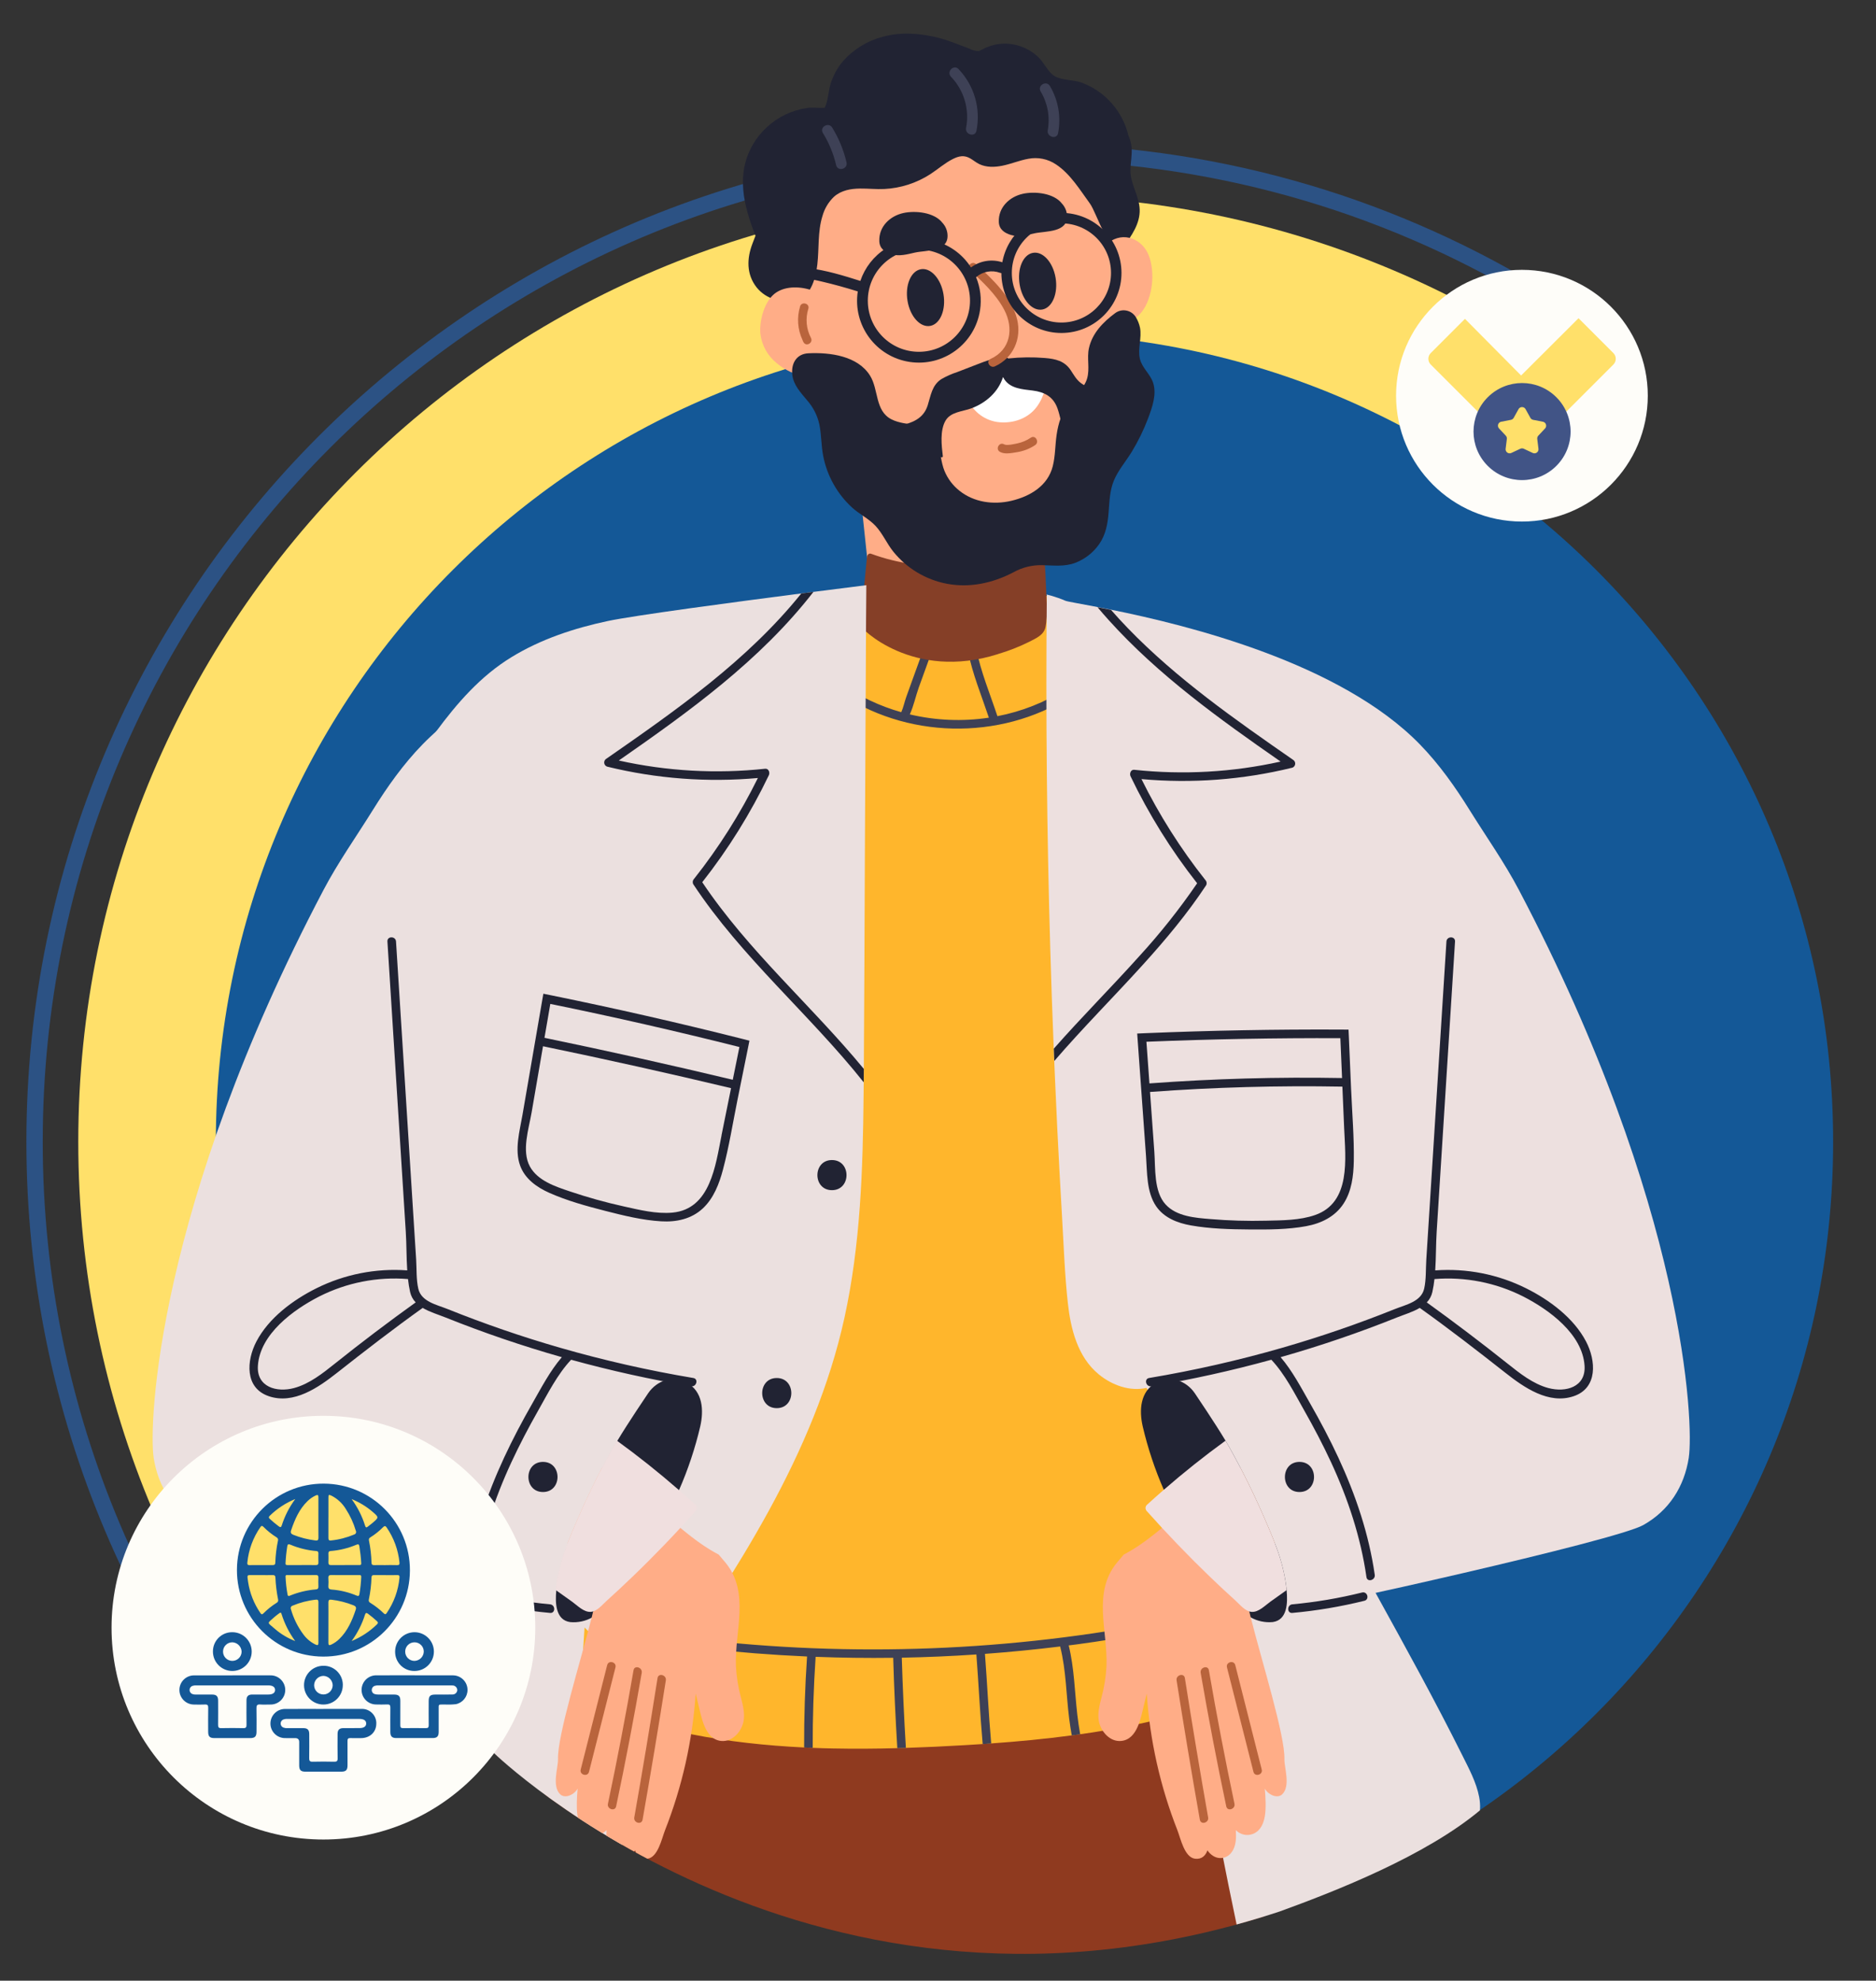<?xml version="1.0" encoding="UTF-8"?><svg id="Layer_1" xmlns="http://www.w3.org/2000/svg" xmlns:xlink="http://www.w3.org/1999/xlink" viewBox="0 0 803.39 848.26"><rect x="0" y="0" width="803.39" height="848.26" fill="#333333" stroke="none"/><defs><style>.cls-1,.cls-2{fill:none;}.cls-2{stroke:#2a5792;stroke-width:7px;}.cls-3{clip-path:url(#clippath);}.cls-4{fill:#ebe0df;}.cls-5{fill:#f0dfdf;}.cls-6{fill:#ffe06a;}.cls-7{fill:#ede0df;}.cls-8{fill:#ffad87;}.cls-9{fill:#fff;}.cls-10{fill:#ffb62c;}.cls-11{fill:#fefdf9;}.cls-12{fill:#fefdf8;}.cls-13{fill:#853f27;}.cls-14{fill:#b9643c;}.cls-15{fill:#8f3a1f;}.cls-16{fill:#212333;}.cls-17{fill:#415486;}.cls-18{fill:#145897;}.cls-19{fill:#3e4156;}.cls-20{clip-path:url(#clippath-1);}.cls-21{clip-path:url(#clippath-3);}.cls-22{clip-path:url(#clippath-2);}.cls-23{opacity:.85;}</style><clipPath id="clippath"><polygon class="cls-1" points="691.95 94.12 614.22 228.61 60.62 740.27 -16.93 497.42 105.52 139.3 354.68 0 696.8 75.41 691.95 94.12"/></clipPath><clipPath id="clippath-1"><path class="cls-1" d="m879.21,154.78c-21.66-50.77-227.4,0-227.4,0l-133.96-97.99s-15.62-60.96-87.32-109.76-199.5-85.45-199.5-85.45L-48.23-232.55-146.08,117.25-2.92,618.24l154.12,82.83,50.99,35.27,9.34,14.42s137.42,133.54,336.58,67.82c23.85-8.67,62.49-23.78,85.98-43.54,68.25-34.68,84.6-18.36,127.03-67.02,1.67-200.8,91.78,9.69,91.78,9.69,0,0,47.94-512.15,26.29-562.92Z"/></clipPath><clipPath id="clippath-2"><rect class="cls-1" x="65.36" y="14.39" width="658.3" height="858.33"/></clipPath><clipPath id="clippath-3"><rect class="cls-1" x="611.69" y="136.34" width="80.26" height="75.39"/></clipPath></defs><g id="Group_4857"><g class="cls-3"><g id="Mask_Group_11"><g id="Group_295"><path id="Path_1617" class="cls-6" d="m438.72,83.8c223.79,0,405.2,181.41,405.2,405.2s-181.41,405.2-405.2,405.2S33.52,712.78,33.52,489,214.94,83.8,438.72,83.8Z"/><g id="Group_561" class="cls-23"><path id="Path_1506" class="cls-2" d="m438.72,65.07c158.5,0,296.69,86.99,369.35,215.7,35.88,63.53,54.68,135.27,54.58,208.22,0,234.13-189.8,423.92-423.92,423.92S14.8,723.12,14.8,489,204.6,65.07,438.72,65.07Z"/></g></g></g></g><g id="Group_54"><path id="Path_1495" class="cls-18" d="m438.73,142.7c-191.26,0-346.3,155.04-346.3,346.3s155.04,346.3,346.3,346.3,346.3-155.05,346.3-346.3-155.05-346.3-346.3-346.3Z"/></g><g class="cls-20"><g id="Mask_Group_10"><g id="Group_4349"><g class="cls-22"><g id="Group_967"><path id="Path_2319" class="cls-15" d="m540.5,817.66c-7.99-30.56-16.19-61.09-24.6-91.58-4.22-15.29-8.5-30.57-12.82-45.85-1.09-3.86-2.18-7.72-3.29-11.57-.64-2.23-1.24-4.68-4.01-5.59-3.24-1.06-7.57-.25-10.91-.11-4.43.18-8.85.35-13.28.53l-109.9,4.42c-36.45,1.47-72.9,2.94-109.37,4.4l-12.24.5c-.22-.26-.75-.29-.88.04l-.68.03c-.68.03-.59.94.1.91.16,0,.32,0,.47-.02-3.1,33.54-5.09,67.13-5.96,100.78-.83,32.71-.59,65.43.71,98.16h320.81c-4.64-18.37-9.36-36.72-14.15-55.06"/><path id="Path_2321" class="cls-4" d="m155.58,769.59c1.21-6.32,4.38-12.14,7.22-17.85,11.54-23.16,24.05-45.83,36.55-68.48,23.57-42.72,47.23-85.67,64.36-131.46,8.47.8,17.39,2.21,24.38,7.2,9.53,6.8,10.05,18.31,9,28.99-4.47,45.35-11.19,90.6-18.68,135.55-7.47,44.83-16.18,89.42-26.15,133.78-24.24-11.08-46.7-25.72-66.63-43.42-8.84-7.85-17.88-16.28-25.07-25.7-4.21-5.52-6.3-11.65-4.97-18.6"/><path id="Path_2322" class="cls-4" d="m65.79,624.23c1.93,12.49,8.48,22.7,19.5,28.89,12.13,6.82,143.18,35.82,150.8,36.54,2.67.26,5.62.89,7.87-1.08,2.22-1.93,3.58-5.07,5.09-7.53,14.93-24.54,47.08-84.74,49.02-86.67,7,1.62,14.73-1.11,20.45-5.84,9.06-7.5,11.97-19.52,13.19-30.49,1.35-12.22,1.76-24.59,2.48-36.84.75-12.73,1.43-25.46,2.06-38.17.35-7.16.68-14.31.98-21.46.09-1.89.17-3.78.24-5.67.02-.52.05-1.02.07-1.54.07-1.76.14-3.52.21-5.28.57-14.13,1.07-28.27,1.48-42.4,1.48-50.65,1.98-101.27,1.48-151.87,0-.02,0-.03,0-.05,1.4-.63-4.05.79-7.98,2.52-.76.33-5.86,1.17-13.88,2.71-1.8.34-3.75.73-5.84,1.15-32.79,6.62-98.08,22.74-132.05,57.64-8.28,8.5-15.13,18.2-21.35,28.2-7.06,11.35-14.85,22.32-21.06,34.13-71.57,135.99-74.92,229.1-72.75,243.1"/><path id="Path_2323" class="cls-16" d="m323.53,100.94c-5.05-12.81-8.5-26.28-1.12-39.01,3.25-5.6,8.11-10.08,13.95-12.87,2.91-1.38,6.01-2.33,9.2-2.82,2.42-.36,5.15.1,7.61-.09,1.5-2.94,1.64-7.54,2.57-10.38,1.1-3.46,2.86-6.67,5.17-9.45,4.53-5.17,10.51-8.86,17.17-10.58,7.82-2.16,16.09-1.5,23.88.47,4.47,1.13,8.57,2.96,12.89,4.5,1.33.75,2.83,1.15,4.35,1.19.91-.44,1.81-.88,2.7-1.35,1.54-.69,3.15-1.2,4.8-1.53,6.78-1.2,13.72,1.05,18.5,6.02,2.2,2.32,3.79,6.14,6.67,7.69,3.22,1.73,7.83,1.37,11.35,2.66,10.04,3.74,17.56,12.24,20.02,22.67.75,1.65,1.22,3.41,1.38,5.21.23,3.15-.45,6.26-.52,9.41-.12,6.02,3.73,11.06,3.96,17,.23,6.04-3.48,11.29-6.89,15.94-.15.21-.45.25-.65.1-.06-.04-.11-.1-.14-.17-1.36-2.59-2.7-5.19-4.02-7.81-.8.4-1.64.7-2.51.89-8.3,1.8-16.91-2.6-24.92-4.05-9-1.55-18.26-.46-26.66,3.12-7.62,3.16-14.69,7.62-22.61,10.06-7.96,2.46-16.38,2.6-24.64,2.12-4.41-.26-9.42-1.43-13.79-.5-3.55.76-6.06,3.4-8.12,6.22-3.46,4.73-6.29,10.42-12.21,12.43-6.1,2.03-12.83.07-16.87-4.94-4.42-5.62-4.24-12.38-1.79-18.76.43-1.12.88-2.24,1.29-3.37"/><path id="Path_2324" class="cls-4" d="m628.47,788.19c-7.19,9.42-16.24,17.85-25.07,25.7-19.93,17.7-42.39,32.33-66.63,43.41-9.96-44.34-18.67-88.93-26.16-133.78-7.49-44.94-14.21-90.19-18.68-135.55-1.05-10.68-.53-22.18,9-28.99,6.99-4.99,15.92-6.4,24.38-7.2,17.12,45.8,40.78,88.74,64.36,131.46,12.5,22.66,25,45.32,36.55,68.48,2.84,5.71,6.01,11.53,7.22,17.85,1.33,6.95-.76,13.08-4.97,18.6"/><path id="Path_2325" class="cls-10" d="m552.68,329.28c-6.43-11.25-18.05-18.13-28.24-25.02-11.69-7.9-23.43-15.73-35.44-23.1-24.08-14.78-15.65-19.34-42.75-26.48-3.35-.88-40.51-10.15-43.9-10.85-.26-.03-.5.16-.53.42-.01.12.02.24.08.33,1.21,1.43,2.38,2.88,3.53,4.36-28.63.8-57.12,4.4-85.05,10.75-11.46,2.62-23.08,5.88-33.18,12.27-10.2,6.4-17.61,16.41-20.76,28.03-3.59,12.73-3.27,26.31-3.18,39.48.11,16.82.23,33.64.35,50.45.08,12.92.17,25.85.27,38.78-.9,18.62-1.7,37.24-2.4,55.86-1.55,41.19-2.6,82.41-3.14,123.66-3.21,28.21-5.79,56.49-7.76,84.86-.79,11.55-1.48,23.11-2.07,34.66-.03.22.08.43.27.53,30.42,13.1,62.99,18.53,95.57,20.1,1.23.06,2.46.12,3.68.16,2.84.12,5.67.21,8.51.26,9.24.19,18.48.13,27.72-.13,1.22-.03,2.45-.06,3.68-.11,8.41-.27,16.82-.67,25.22-1.17,2.55-.15,5.11-.3,7.66-.48,1.22-.08,2.42-.17,3.64-.26,11.52-.82,23.04-1.91,34.5-3.45,1.21-.15,2.41-.31,3.61-.49,3.13-.44,6.26-.92,9.37-1.44,21.68-3.58,43.08-9.06,63.51-17.48.19-.09.31-.29.29-.5-6.72-46.8-14.49-93.42-23.32-139.85-.44-8.88-.9-17.76-1.37-26.65-1.69-31.27-3.59-62.54-5.7-93.79,8.23-18.28,16.73-36.43,25.51-54.44,3.45-7.07,6.95-14.12,10.47-21.15,3.44-6.83,7.11-13.58,10.18-20.62,5.2-11.95,8.04-25.5,1.17-37.53"/><path id="Path_2326" class="cls-19" d="m456.32,295.19c-8.92,5.62-18.82,9.53-29.18,11.52-3.13-9.47-7.15-19.05-9.07-28.85-.46-2.32-4.01-1.34-3.55.98,1.9,9.68,5.84,19.15,8.96,28.51-11.27,1.7-22.77,1.22-33.86-1.4,1.65-3.57,2.57-8,3.84-11.53,1.96-5.46,3.94-10.92,5.93-16.37.81-2.23-2.75-3.19-3.55-.98-1.78,4.88-3.55,9.76-5.31,14.65-.83,2.3-1.65,4.6-2.48,6.9-.69,1.92-1.19,4.42-2.09,6.38-9.2-2.59-17.9-6.71-25.72-12.2-1.94-1.37-3.79,1.83-1.86,3.18,29.13,20.51,69.74,21.44,99.82,2.39,2-1.27.15-4.46-1.86-3.18"/><path id="Path_2327" class="cls-8" d="m373.95,263.46c8.01,8.02,20.56,11.72,32.39,11.71,8.89,0,18.3-1.77,25.93-6.54,5.54-3.42,10.43-7.78,14.46-12.89-1.36-14.63-2.79-29.26-4.28-43.89-.62-5.95-1.24-11.9-1.88-17.84-.33-3.08-.67-6.17-1.01-9.25-.19-1.73-.08-6.25-1.28-7.31-.67-.59-3.13.11-4,.14l-3,.1-6.5.23-13.51.47-46.15,1.61,3.35,31.64c1.83,17.27,3.66,34.55,5.49,51.82"/><path id="Path_2328" class="cls-13" d="m427.4,280.1c4.62-1.36,9.11-3.13,13.42-5.27,2.89-1.52,6.17-2.82,6.91-6.27,1.18-5.57.37-12.35.19-18.01-.19-6.09-.65-12.16-1.3-18.21-.02-.77-.66-1.39-1.43-1.37-.23,0-.45.07-.65.18-21.78,12.46-47.96,14.66-71.51,6-.92-.34-1.67.52-1.75,1.33-.95,9.76-1.89,19.51-2.84,29.27-.12,1.26,22.54,23.95,58.96,12.37"/><path id="Path_2329" class="cls-19" d="m519.3,693.65c-19.11,4.37-38.39,7.88-57.84,10.53-1.26.16-2.52.31-3.79.48,2.38,9.72,2.55,19.68,3.67,29.58.32,2.85.76,5.67,1.24,8.48-1.2.18-2.4.34-3.61.49-.42-2.42-.81-4.85-1.11-7.3-1.27-10.19-1.3-20.47-3.78-30.48-.02-.1-.04-.21-.05-.31-10.72,1.32-21.47,2.37-32.23,3.17.98,12.7,1.55,25.58,2.67,38.37-1.22.09-2.42.17-3.64.26-1.13-12.79-1.73-25.66-2.7-38.38-10.64.72-21.29,1.18-31.94,1.38.39,12.89.97,25.77,1.75,38.64-1.22.05-2.45.08-3.67.11-.79-12.89-1.38-25.79-1.76-38.7-11.07.14-22.15,0-33.22-.42-.87,12.99-1.29,25.99-1.25,38.99-1.23-.05-2.45-.1-3.68-.16-.04-13,.38-25.99,1.26-38.97-29.79-1.31-59.45-4.65-88.78-9.99-2.34-.43-1.35-3.98.98-3.56,19.42,3.54,38.97,6.2,58.64,7.98,67.59,5.99,135.71,1.35,201.87-13.74,2.31-.53,3.29,3.02.98,3.55"/><path id="Path_2330" class="cls-8" d="m338.93,126.69c-3.65-17.44.22-40.14,11.93-52.67,11.42-12.21,29.05-20.85,44.51-24.35,8.54-1.93,15.1-1.99,23.92-2.23,7.17-.19,12.84,7.68,19.86,9.73,13.94,4.17,26.5,12.03,36.35,22.75.76,3.16,1.51,6.32,2.25,9.48,4.39,18.92,8.21,38.29,8.08,57.66.08,8.77-1.1,17.5-3.51,25.93-2.56,8.44-6.89,15.95-11.56,23.1-9.26,14.19-21.53,27.8-38.26,30.56-8.49,1.47-17.21.76-25.34-2.08-7.83-2.87-15.16-7.78-22.18-12.71-12.47-8.75-21.5-22.03-28.37-36.07-3.46-7.08-6.44-14.42-9.2-21.83-3.32-8.91-6.53-17.95-8.48-27.28"/><path id="Path_2331" class="cls-16" d="m388.65,128.9c1.13,6.7,5.49,11.47,9.74,10.67s6.78-6.89,5.65-13.59-5.49-11.47-9.74-10.67-6.78,6.89-5.65,13.59"/><path id="Path_2332" class="cls-16" d="m436.66,121.88c1.13,6.7,5.49,11.47,9.74,10.67s6.78-6.89,5.65-13.59-5.49-11.47-9.74-10.67-6.78,6.89-5.65,13.59"/><path id="Path_2333" class="cls-4" d="m348.35,253.48c-1.67.21-3.4.43-5.19.66-28.88,3.73-71.39,9.4-82.78,11.8-14.44,3.06-28.72,7.76-41.36,15.5-13.25,8.12-23.29,19.67-32.42,32.06-20.41,27.81-39.04,56.88-55.79,87.04-2.01,3.61-4.06,7.22-5.94,10.91-1.56,3.05-2.8,6.32-2.33,9.79.48,3.6,2.41,6.84,4.14,9.97,1.79,3.24,3.62,6.46,5.49,9.64,7.28,12.39,15.41,24.25,24.35,35.5,2.9,26.42,7.79,52.58,14.62,78.26,11.62,42.69,30.24,83.84,57.83,118.65,14.81,18.86,32.36,35.39,52.07,49.04.2.16.49.13.65-.06,16.65-24.56,33.29-49.21,47.56-75.26,14.23-26.02,26-53.54,32.37-82.58,6.88-31.34,7.92-63.56,8.21-95.53.02-1.79.03-3.57.05-5.36.02-1.92.03-3.82.05-5.74.23-30.02.29-60.06.44-90.09.17-34.16.35-68.32.52-102.47l.11-14.6s-9.34,1.17-22.66,2.88m-200.64,164.51c1.24-2.71,2.51-5.4,3.8-8.09.06,1.58.14,3.15.21,4.73-1.35,1.12-2.68,2.24-4.02,3.36"/><path id="Path_2334" class="cls-7" d="m723.22,624.23c-1.93,12.49-8.48,22.7-19.5,28.89-12.13,6.82-143.18,35.82-150.8,36.54-2.67.26-5.62.89-7.87-1.08-2.22-1.93-3.58-5.07-5.09-7.53-14.93-24.54-47.08-84.74-49.02-86.67-7,1.62-14.73-1.11-20.45-5.84-9.07-7.5-11.98-19.52-13.19-30.49-1.35-12.22-1.76-24.59-2.48-36.84-.75-12.73-1.43-25.46-2.06-38.17-.35-7.16-.68-14.31-.98-21.46-.09-1.89-.17-3.78-.24-5.67-.02-.52-.05-1.02-.07-1.54-.07-1.76-.14-3.52-.21-5.28-.57-14.13-1.07-28.27-1.48-42.4-1.48-50.65-1.98-101.27-1.48-151.87,0-.02,0-.03,0-.05-1.4-.63,4.05.79,7.98,2.52.76.33,5.86,1.17,13.88,2.71,1.8.34,3.75.73,5.84,1.15,32.78,6.62,98.08,22.74,132.05,57.64,8.28,8.5,15.13,18.2,21.35,28.2,7.06,11.35,14.85,22.32,21.06,34.13,71.57,135.99,74.92,229.1,72.75,243.1"/><path id="Path_2335" class="cls-16" d="m427.74,95.07c.13,3.14,2.39,4.73,5.26,5.58,3.38,1,6.67.02,10-.72,4.77-1.05,14.49-.22,13.95-7.72-.13-1.88-.9-3.66-2.19-5.04-3.5-4.53-11.68-5.3-16.75-4.17-5.77,1.29-10.53,5.85-10.27,12.08"/><path id="Path_2336" class="cls-16" d="m376.56,103.32c.13,3.14,2.39,4.73,5.26,5.57,3.38,1,6.68.02,10-.72,4.77-1.06,14.49-.22,13.95-7.72-.13-1.88-.9-3.66-2.19-5.04-3.5-4.53-11.68-5.3-16.75-4.17-5.77,1.29-10.53,5.84-10.27,12.08"/><path id="Path_2337" class="cls-16" d="m332.26,120.63c.32,2.76,1.01,6.5,3.52,8.16,1.97,1.3,4.51.82,6.46-.24,5.34-2.91,7.13-9.69,7.78-15.29.8-6.92.09-13.99,2.19-20.73.87-3.16,2.58-6.02,4.95-8.28,3.1-2.75,7.16-3.46,11.17-3.5,3.47-.04,6.92.36,10.39.19,6.98-.35,13.74-2.53,19.62-6.31,3.28-2.12,6.22-4.78,9.73-6.54,2.58-1.29,4.84-1.76,7.46-.24,1.32.77,2.48,1.77,3.85,2.43,3.06,1.47,6.57,1.35,9.82.7,3.79-.75,7.37-2.31,11.18-2.98,4.11-.8,8.38.07,11.85,2.41,6.14,4.07,10.24,10.89,14.5,16.73,3.12,4.27,7.64,21.36,14.13,18.58.15-.07.25-.21.26-.38.12-2.13.1-13.54.22-15.67.08-.11.09-.26.02-.38l.03-.5c.01-.26-.19-.48-.45-.49-.05,0-.1,0-.15.02-1.81-2.95-3.34-6.06-4.59-9.29-1.32-3.7-2.34-7.49-3.04-11.36-.52-3.22-1.93-6.23-4.06-8.69-2.41-2.41-5.1-4.52-8.01-6.29-3.29-2.2-6.65-4.3-10.13-6.2-6.38-3.62-13.32-6.15-20.53-7.47-7.93-1.31-16.05-.83-23.96.33-14.45,2.11-29.05,5.62-41.15,14.15-10.31,7.46-18.62,17.35-24.19,28.78-2.97,5.96-5.26,12.23-6.82,18.7-1.52,6.3-2.83,13.16-2.07,19.65"/><path id="Path_2338" class="cls-8" d="m325.64,143.03c.61,4.87,3.07,9.31,6.87,12.4,7.07,6.08,19.15,9.07,26.82,2.42,7.35-6.37,4.73-15.06-1.09-20.98.6-1.08.68-2.37.21-3.52-3.41-9.02-20-13.88-27.36-7.04-4.02,3.74-5.97,11.47-5.46,16.73"/><path id="Path_2339" class="cls-8" d="m466.31,126c.28,3.39,1.64,6.6,3.87,9.17,5.21,5.62,14.17,4.15,18.65-1.44,4.92-6.14,5.92-17.2,3.1-24.39-2.73-6.98-10.82-10.38-17.23-5.4-6.31,4.9-10.51,14.36-8.39,22.05"/><path id="Path_2340" class="cls-16" d="m339.3,160.53c-.57-4.77,1.72-8.98,6.88-9.23,9.35-.46,21.17,1.14,26.42,9.58,3.74,6.01,2.04,15.07,9.17,18.71,3.27,1.66,7.1,1.85,10.65,2.65,4.6,1.03,7.84,3.4,9.27,8.02,1.15,3.71,1.31,7.72,2.75,11.34,1.37,3.35,3.58,6.3,6.42,8.55,6.16,4.94,14.5,6.17,22.34,4.3,7.94-1.9,15.52-6.36,17.64-14.79,1.11-4.41,1-8.96,1.65-13.42.71-4.93,2.24-9.93,5.44-13.95,2.64-3.31,6.38-5.96,7.61-10.17,1.26-4.3-.17-8.71.8-13.04,1.42-6.37,6.02-11.13,11.19-14.95,2.69-2.03,6.51-1.5,8.54,1.19.11.14.21.29.31.45.86,1.39,1.47,2.92,1.81,4.51.88,4.43-1.07,9.03-.04,13.37.94,3.94,4.4,6.47,5.66,10.25,1.64,4.92-.36,10.54-2.16,15.3-1.88,4.97-4.22,9.75-6.98,14.29-2.51,4.11-5.82,7.89-7.67,12.35-1.79,4.32-1.88,9.01-2.24,13.54-.37,4.82-1.18,9.57-4.07,13.69-2.53,3.62-6.09,6.39-10.21,7.97-4.71,1.77-9.49,1.09-14.3,1-4.27-.08-8.49.98-12.21,3.07-9.01,4.69-18.76,6.73-28.53,4.88-9.01-1.73-17.11-6.6-22.88-13.74-2.82-3.5-4.59-7.83-7.68-11.1-2.86-3.03-6.75-4.88-9.85-7.67-6.51-5.91-10.91-13.79-12.54-22.43-.82-4.38-.72-8.91-1.6-13.28-.83-3.81-2.62-7.34-5.19-10.26-2.69-3.27-5.86-6.48-6.4-10.96"/><path id="Path_2341" class="cls-9" d="m411.48,164.11c4.11-.58,8.21-1.2,12.31-1.75l25.42-3.46c-.84,5.41-1.96,10.9-5.21,15.31-3.42,4.62-9.03,6.85-14.77,6.69-6.01-.09-11.49-3.47-14.26-8.81-1.45-2.52-2.62-5.2-3.48-7.98"/><path id="Path_2342" class="cls-16" d="m384.86,183.27c3.84,1.97,7.68,3.98,10.84,6.97,2.31,2.18,4.32,4.6,7.45,5.61.24.09.51-.04.59-.28.03-.07.03-.15.02-.23-.55-4.57-1.27-10.87,1.1-15.09,2.21-3.94,7.42-3.97,11.23-5.41,6.24-2.36,11.5-7.04,13.45-13.39.17.36.37.71.59,1.04,2.66,3.97,7.8,4.22,12.09,4.76,5.14.65,8.86,2.65,10.65,7.67,1.21,3.41,1.61,7.1,3.23,10.36,1.18,2.37,4,5.9,7.08,4.69,1.5-.59,2.17-2.14,2.64-3.56.73-2.34,1.33-4.72,1.79-7.12.57-2.82,1-5.66,1.27-8.52.12-1.25.56-3.08-.44-4.12-.63-.45-1.36-.73-2.12-.84-1.28-.41-2.48-1.03-3.55-1.85-1.88-1.46-2.93-3.43-4.22-5.38-2.66-4.02-6.49-4.88-11.08-5.26-5.23-.43-10.48-.36-15.7.2h-.06c-.06-.2-.26-.31-.45-.25,0,0-.01,0-.02,0-.1.03-.19.08-.28.11-4.35-.55-8.54,1.13-12.61,2.71l-8.39,3.24c-2.38.77-4.67,1.79-6.84,3.04-4.05,2.65-4.49,7-5.85,11.26-1.87,5.85-6.82,7.54-12.32,8.75-.25.05-.41.3-.36.55.03.15.14.27.28.33"/><path id="Path_2343" class="cls-14" d="m418,113.12c6.97,6.38,15.24,14.1,17.57,23.62,2.03,8.32-1.67,16.58-9.51,20.16-2.14.98-4.02-2.19-1.86-3.18,8.65-3.95,10.01-13.18,5.83-21.1-3.43-6.51-9.27-11.99-14.64-16.9-1.75-1.6.86-4.21,2.61-2.61"/><path id="Path_2344" class="cls-16" d="m369.93,457.76c-.02,1.92-.03,3.82-.05,5.74-23.23-29.19-52.32-53.51-72.99-84.82-.4-.73-.28-1.64.29-2.24,10.62-13.41,19.8-27.91,27.38-43.25-21.62,1.95-43.42.31-64.5-4.86-.99-.31-1.54-1.36-1.23-2.34.13-.43.42-.79.8-1.03,29.98-20.82,60.49-42.15,83.53-70.81,1.79-.23,3.52-.45,5.19-.66-22.77,29.34-53.09,51.15-83.35,72.21,20.56,4.58,41.73,5.77,62.67,3.52,1.52-.16,2.13,1.65,1.59,2.77-7.8,16.27-17.36,31.64-28.52,45.83,19.69,29.43,46.77,52.76,69.19,79.95"/><path id="Path_2345" class="cls-16" d="m553.33,328.79c-21.08,5.17-42.88,6.82-64.5,4.86,7.58,15.34,16.75,29.84,27.38,43.25.58.6.7,1.51.3,2.24-8.06,12.21-17.41,23.36-27.19,34.15-12.49,13.79-25.7,27-37.82,41.08-.07-1.76-.15-3.52-.21-5.28,11.86-13.47,24.6-26.22,36.59-39.58,8.99-9.81,17.27-20.25,24.79-31.24-11.16-14.19-20.72-29.55-28.52-45.83-.53-1.12.08-2.93,1.59-2.77,20.94,2.25,42.11,1.06,62.67-3.52-26.13-18.18-52.3-36.93-73.62-60.6-1.63-1.8-3.23-3.64-4.79-5.51,1.79.35,3.73.74,5.8,1.16,2.34,2.68,4.75,5.3,7.23,7.86,20.95,21.68,46.03,39.2,70.75,56.36.88.55,1.14,1.7.6,2.58-.24.38-.6.66-1.03.8"/><path id="Path_2346" class="cls-16" d="m578.62,466.84c-.32-7.4-.64-14.8-.95-22.21-.05-1.23-.11-2.45-.17-3.68-1.23-.02-2.46-.03-3.68-.03-27.72-.12-55.43.39-83.14,1.54-1.23.06-2.45.1-3.68.16.08,1.23.18,2.45.26,3.68,1.18,16.28,2.35,32.55,3.52,48.83.51,7,.18,15.29,4.27,21.37,3.37,5.01,9.17,7.27,14.91,8.29,8.24,1.46,16.83,1.68,25.19,1.74,8.01.06,16.31.05,24.23-1.41,6.41-1.19,12.35-4.06,15.99-9.65,3.48-5.33,4.28-11.98,4.39-18.2.17-10.11-.7-20.31-1.13-30.42m-4.63-22.24c.24,5.69.48,11.38.73,17.07-27.52-.5-55.02.27-82.49,2.3-.43-5.95-.86-11.89-1.29-17.84,27.67-1.13,55.35-1.64,83.04-1.53m-10.81,75.74c-6.6,2.29-14.03,2.27-20.95,2.43-7.98.2-15.96-.03-23.9-.7-6.49-.53-14.46-1.11-19.17-6.26-5.11-5.58-4.31-15.53-4.82-22.53-.62-8.55-1.23-17.1-1.85-25.65,27.41-2.02,54.87-2.78,82.38-2.28.25,5.94.51,11.88.76,17.82.55,13,3,31.79-12.45,37.17"/><path id="Path_2347" class="cls-16" d="m317.36,444.77c-26.87-6.77-53.9-12.93-81.07-18.47-1.2-.24-2.4-.49-3.6-.73-.21,1.21-.42,2.42-.63,3.63-2.76,16.08-5.53,32.17-8.31,48.25-1.19,6.92-3.5,14.89-.99,21.77,2.07,5.67,7.16,9.26,12.49,11.63,7.64,3.4,15.94,5.67,24.03,7.74,7.76,1.99,15.82,3.97,23.86,4.45,6.51.39,12.97-.98,17.84-5.53,4.66-4.34,7.04-10.61,8.63-16.62,2.6-9.78,4.2-19.89,6.2-29.8,1.47-7.26,2.94-14.52,4.41-21.79.24-1.2.48-2.41.72-3.62-1.19-.31-2.38-.62-3.57-.91m-.72,3.62c-.95,4.68-1.9,9.36-2.84,14.03-26.79-6.4-53.67-12.39-80.64-17.97.83-4.84,1.67-9.68,2.5-14.52,27.13,5.54,54.13,11.7,80.98,18.46m-7.65,37.83c-2.58,12.75-4.72,31.58-21.02,33.09-6.96.64-14.16-1.17-20.92-2.67-7.79-1.72-15.48-3.87-23.04-6.42-6.18-2.08-13.77-4.56-17.11-10.68-3.62-6.65-.46-16.11.73-23.03,1.63-9.48,3.27-18.96,4.9-28.45,26.93,5.58,53.78,11.56,80.53,17.95-1.36,6.73-2.72,13.46-4.09,20.19"/><path id="Path_2348" class="cls-16" d="m583.32,682c-9.82,2.44-19.81,4.14-29.89,5.07-2.34.22-2.36,3.9,0,3.68,10.4-.95,20.72-2.69,30.86-5.2,2.3-.57,1.33-4.12-.98-3.55"/><path id="Path_2349" class="cls-16" d="m679.22,574.51c-5.3-10.12-15.65-17.79-25.68-22.79-12.05-6-25.48-8.64-38.91-7.66.37-5.55.28-11.24.62-16.55,1.23-19.5,2.47-38.99,3.7-58.49,1.39-21.93,2.78-43.87,4.16-65.81.15-2.37-3.54-2.36-3.68,0-2.3,36.25-4.59,72.51-6.88,108.76l-1.74,27.42c-.26,4.04-.02,8.56-.92,12.51-1.28,5.57-7.89,6.85-12.6,8.74-15.73,6.31-31.77,11.83-48.06,16.53-18.78,5.41-37.85,9.74-57.12,12.97-2.33.39-1.34,3.95.98,3.55,17.3-2.91,34.45-6.71,51.36-11.37,5.89,6.27,10,14.53,14.21,21.96,4.05,7.15,7.87,14.42,11.33,21.88,7.27,15.67,12.73,32.12,15.19,49.25.34,2.34,3.89,1.34,3.55-.98-2.51-17.45-8.16-34.17-15.56-50.13-3.69-7.95-7.79-15.7-12.14-23.3-3.83-6.7-7.55-13.88-12.62-19.78,16.91-4.8,33.56-10.48,49.87-17.02,3.05-1.22,6.72-2.3,9.72-4.08,12.49,8.92,24.61,18.3,36.67,27.79,8,6.3,18.54,13.67,29.27,10.02,10.36-3.52,9.55-15.26,5.28-23.41m-16.13,19.93c-6.65-1.8-12.27-6.32-17.56-10.53-11.3-8.99-22.8-17.71-34.52-26.15,1.19-1.24,2.02-2.77,2.39-4.45.4-1.83.7-3.68.9-5.55,13.13-1.06,26.29,1.52,38.04,7.48,11.03,5.64,25.35,16.05,26.24,29.64.6,9.12-8.04,11.56-15.49,9.55"/><path id="Path_2350" class="cls-14" d="m342.62,131.23c.68-2.26,4.24-1.3,3.55.98-1.31,4.15-.9,8.65,1.12,12.5,1.09,2.1-2.01,3.93-3.18,1.86-.08-.14-.16-.29-.24-.43-.09-.17-.16-.34-.2-.53-2.11-4.5-2.48-9.62-1.04-14.38"/><path id="Path_2351" class="cls-14" d="m430.03,190.3c1.08.64,4.47-.16,5.64-.41,2.06-.43,4.02-1.26,5.77-2.45,1.97-1.34,3.81,1.85,1.86,3.18-2.38,1.59-5.08,2.63-7.92,3.05-2.2.35-5.2,1-7.21-.19-2.04-1.2-.19-4.39,1.86-3.18"/><path id="Path_2352" class="cls-16" d="m551,680.97c-.11-1.17-.26-2.27-.4-3.21-.91-5.81-2.49-11.5-4.7-16.95-1.38-3.61-2.92-7.17-4.45-10.69-4.54-10.48-9.61-20.72-15.19-30.68-.05-.08-.09-.18-.15-.26-.39-.68-.82-1.42-1.29-2.21-4.57-7.63-12.67-19.59-13.19-20.36-3.7-5.36-10.47-7.77-16.47-4.51-6.94,3.8-7.37,11.87-5.8,18.76,2.18,9.3,5.2,18.39,9.03,27.15.91,2.15,1.87,4.28,2.86,6.39,3.25,6.99,6.86,13.79,10.58,20.27,2.04,3.55,4.13,7.18,6.42,10.66,2.52,3.95,5.46,7.62,8.76,10.95,2.54,2.53,5.44,4.68,8.6,6.37,2.86,1.62,6.15,2.32,9.42,2.02,6.27-.86,6.49-8.17,5.95-13.72"/><path id="Path_2353" class="cls-8" d="m550.04,753.43c.39-9.84-9.76-42.23-14.42-60.76-1.58-6.29-2.53-10.99-2.22-12.68.62-3.33,6.82-11.74,12.5-19.18-1.38-3.61-2.92-7.17-4.45-10.68-3.19-7.36-6.64-14.59-10.36-21.71-8.52,6.43-16.97,12.97-25.44,19.48-6.86,5.26-13.41,11.39-20.84,15.85-1.17.7-2.37,1.37-3.59,2.03-1.08,1.25-2.08,2.43-2.99,3.54-10.45,12.84-3.8,29.16-4.38,44.21-.24,4.59-.97,9.14-2.17,13.57-.84,3.28-1.75,6.78-1.06,10.18.88,4.32,4.73,8.76,9.51,8.3,7.19-.68,8.5-10.55,9.91-15.97.37-1.44.71-2.88,1.05-4.32,1.34,20.07,5.77,39.81,13.13,58.53,1.36,3.45,3,11.63,7.55,12.19,2.89.35,4.52-1.35,5.31-3.58.64.97,1.49,1.79,2.48,2.4,2.63,1.67,6.11.96,7.88-1.6,2-2.66,1.98-6.21,1.8-9.47,2.6,2.7,6.89,2.78,9.59.18.27-.26.52-.55.75-.85,2.3-3.02,2.45-7.43,2.41-11.06-.03-2.01-.17-4.02-.34-6.02.43.74,1,1.39,1.68,1.92,1.67,1.29,4.13,2.01,5.73.53,3.76-3.49.86-11.71.99-15.01"/><path id="Path_2354" class="cls-16" d="m244.2,694.68c3.27.3,6.56-.4,9.42-2.02,3.16-1.69,6.06-3.83,8.6-6.37,3.3-3.33,6.24-7,8.76-10.95,2.29-3.48,4.38-7.11,6.42-10.66,3.72-6.48,7.33-13.28,10.58-20.28,1-2.12,1.95-4.25,2.87-6.39,3.83-8.76,6.85-17.84,9.03-27.15,1.57-6.89,1.13-14.97-5.8-18.76-6-3.27-12.77-.86-16.47,4.5-.52.76-8.62,12.73-13.19,20.36-.47.79-.9,1.53-1.29,2.21-.05.08-.1.18-.15.26-5.58,9.96-10.65,20.21-15.19,30.68-1.53,3.52-3.07,7.08-4.45,10.69-2.21,5.45-3.79,11.14-4.7,16.95-.14.94-.29,2.04-.4,3.21-.54,5.55-.32,12.86,5.95,13.72"/><path id="Path_2355" class="cls-14" d="m517.38,778.33c-3.5-19.86-6.82-39.76-9.96-59.68-.37-2.34-3.92-1.34-3.55.98,3.14,19.92,6.46,39.82,9.96,59.68.41,2.33,3.96,1.34,3.55-.98"/><path id="Path_2356" class="cls-14" d="m528.66,772.48c-4.01-19-7.66-38.06-10.96-57.19-.4-2.33-3.91-1.2-3.52,1.11,3.3,19.13,6.95,38.2,10.96,57.19.49,2.32,4,1.2,3.52-1.11"/><path id="Path_2357" class="cls-14" d="m540.33,757.82l-11.33-44.72c-.58-2.3-4.14-1.32-3.55.98,3.78,14.91,7.55,29.82,11.33,44.72.58,2.3,4.14,1.32,3.55-.98"/><path id="Path_2358" class="cls-5" d="m550.6,677.76c-.91-5.81-2.49-11.5-4.7-16.95-1.38-3.61-2.92-7.17-4.45-10.68-4.54-10.48-9.61-20.72-15.19-30.68-.05-.08-.09-.18-.15-.26-.39-.68-.82-1.42-1.29-2.21-9.12,6.62-17.93,13.64-26.44,21.05-2.45,2.13-4.88,4.29-7.28,6.49-.7.73-.7,1.88,0,2.61,8.69,9.76,17.74,19.16,27.15,28.23,3.59,3.45,7.24,6.86,10.95,10.21,1.84,1.66,4.07,4.52,6.78,4.73,3,.24,5.77-2.74,8.02-4.34,2.33-1.66,4.66-3.32,6.99-4.98-.11-1.17-.26-2.27-.4-3.21"/><path id="Path_2359" class="cls-16" d="m356.28,496.8c-8.3,0-8.31,12.9,0,12.9s8.31-12.9,0-12.9"/><path id="Path_2360" class="cls-16" d="m332.64,590.15c-8.3,0-8.31,12.9,0,12.9s8.31-12.9,0-12.9"/><path id="Path_2361" class="cls-16" d="m556.49,626.07c-8.3,0-8.31,12.9,0,12.9s8.31-12.9,0-12.9"/><path id="Path_2362" class="cls-16" d="m205.69,682c9.82,2.44,19.81,4.14,29.88,5.07,2.34.22,2.36,3.9,0,3.68-10.4-.95-20.72-2.69-30.86-5.2-2.3-.57-1.33-4.12.98-3.55"/><path id="Path_2363" class="cls-16" d="m115.08,597.93c10.73,3.65,21.28-3.73,29.27-10.02,12.06-9.5,24.17-18.87,36.67-27.79,3,1.78,6.68,2.86,9.72,4.08,16.31,6.54,32.96,12.22,49.87,17.02-5.08,5.9-8.79,13.09-12.62,19.78-4.35,7.6-8.46,15.36-12.14,23.3-7.4,15.96-13.05,32.68-15.56,50.13-.33,2.32,3.22,3.32,3.55.98,2.46-17.13,7.92-33.59,15.19-49.25,3.46-7.45,7.28-14.73,11.33-21.88,4.21-7.44,8.32-15.69,14.21-21.96,16.92,4.66,34.06,8.46,51.36,11.37,2.32.39,3.31-3.16.98-3.55-19.27-3.23-38.34-7.56-57.12-12.97-16.29-4.7-32.33-10.22-48.06-16.54-4.71-1.89-11.32-3.16-12.6-8.74-.91-3.95-.67-8.47-.92-12.51l-1.74-27.42c-2.29-36.25-4.59-72.51-6.88-108.76-.15-2.36-3.83-2.37-3.68,0,1.39,21.93,2.78,43.87,4.16,65.81,1.23,19.5,2.47,38.99,3.7,58.49.34,5.32.25,11.01.62,16.55-13.42-.98-26.86,1.67-38.91,7.67-10.02,5-20.38,12.67-25.68,22.79-4.27,8.15-5.08,19.89,5.28,23.41m-4.64-13.04c.89-13.59,15.21-24,26.24-29.64,11.75-5.95,24.91-8.54,38.04-7.48.2,1.86.5,3.71.9,5.55.37,1.67,1.2,3.21,2.39,4.45-11.73,8.42-23.24,17.13-34.52,26.15-5.29,4.21-10.91,8.73-17.56,10.53-7.45,2.01-16.09-.43-15.49-9.55"/><path id="Path_2364" class="cls-8" d="m238.97,753.43c-.39-9.84,9.76-42.23,14.42-60.76,1.58-6.29,2.53-10.99,2.22-12.68-.62-3.33-6.82-11.74-12.5-19.18,1.38-3.61,2.92-7.17,4.45-10.68,3.19-7.36,6.64-14.59,10.36-21.71,8.52,6.43,16.97,12.97,25.44,19.48,6.86,5.26,13.41,11.39,20.84,15.85,1.17.7,2.37,1.37,3.59,2.03,1.08,1.25,2.09,2.43,2.99,3.54,10.46,12.84,3.8,29.16,4.38,44.21.24,4.59.97,9.14,2.17,13.57.84,3.28,1.75,6.78,1.06,10.18-.88,4.32-4.73,8.76-9.51,8.3-7.19-.68-8.5-10.55-9.91-15.97-.37-1.44-.71-2.88-1.05-4.32-1.34,20.07-5.77,39.82-13.13,58.54-1.37,3.45-3,11.63-7.54,12.19-2.89.35-4.52-1.35-5.31-3.58-.65.97-1.49,1.79-2.49,2.39-2.63,1.67-6.11.96-7.88-1.6-2-2.66-1.98-6.21-1.8-9.47-2.6,2.7-6.89,2.78-9.59.18-.27-.26-.52-.55-.75-.85-2.3-3.02-2.45-7.43-2.41-11.06.03-2.01.17-4.02.34-6.02-.43.74-1,1.39-1.68,1.92-1.67,1.29-4.13,2.01-5.73.53-3.76-3.49-.87-11.71-.99-15.01"/><path id="Path_2365" class="cls-14" d="m271.63,778.33c3.5-19.86,6.82-39.76,9.96-59.68.37-2.34,3.92-1.34,3.55.98-3.14,19.92-6.46,39.82-9.96,59.68-.41,2.33-3.96,1.34-3.55-.98"/><path id="Path_2366" class="cls-14" d="m260.35,772.48c4.01-19,7.66-38.06,10.96-57.19.4-2.33,3.91-1.2,3.51,1.11-3.3,19.13-6.95,38.2-10.96,57.19-.49,2.32-4,1.2-3.51-1.11"/><path id="Path_2367" class="cls-14" d="m248.69,757.82l11.33-44.72c.58-2.3,4.14-1.32,3.55.98l-11.33,44.72c-.58,2.3-4.14,1.32-3.55-.98"/><path id="Path_2368" class="cls-5" d="m238.02,680.97c2.33,1.67,4.66,3.33,6.99,4.98,2.24,1.6,5.01,4.58,8.01,4.34,2.71-.21,4.94-3.08,6.78-4.73,3.7-3.34,7.36-6.75,10.95-10.21,9.42-9.05,18.46-18.45,27.15-28.23.7-.73.7-1.88,0-2.61-2.4-2.2-4.82-4.36-7.28-6.49-8.5-7.41-17.31-14.42-26.44-21.05-.47.79-.9,1.53-1.29,2.21-.05.08-.1.18-.15.26-5.58,9.96-10.65,20.21-15.19,30.68-1.53,3.52-3.07,7.08-4.45,10.69-2.21,5.45-3.79,11.14-4.7,16.95-.14.94-.29,2.03-.4,3.21"/><path id="Path_2369" class="cls-16" d="m232.53,626.07c8.3,0,8.31,12.9,0,12.9s-8.31-12.9,0-12.9"/><path id="Path_2370" class="cls-16" d="m454.54,91.17c-12.43.02-23.08,8.91-25.3,21.15-4.57-1.48-9.57-.66-13.42,2.22-7.86-12.32-24.22-15.94-36.54-8.08-5.09,3.24-8.91,8.13-10.84,13.85-7.21-2.29-14.68-4.57-22.17-5.48-5.44-.66-12.67-.04-16.08,4.92-1.69,2.45,2.3,4.75,3.98,2.32,3.45-5.01,13.29-2.54,17.85-1.47,5.16,1.2,10.26,2.63,15.32,4.2-2.21,14.46,7.71,27.98,22.17,30.19,14.46,2.21,27.98-7.71,30.19-22.17.73-4.77.14-9.65-1.7-14.12,2.84-2.46,6.79-3.17,10.31-1.85.17.06.35.1.53.12.05,14.2,11.6,25.68,25.8,25.63,14.2-.05,25.68-11.6,25.63-25.8-.05-14.17-11.55-25.63-25.72-25.63m-61.03,59.49c-12.08,0-21.88-9.79-21.88-21.88s9.79-21.88,21.88-21.88c12.08,0,21.88,9.79,21.88,21.88h0c-.01,12.08-9.8,21.87-21.88,21.88m61.03-12.53c-11.73,0-21.24-9.51-21.24-21.24s9.51-21.24,21.24-21.24c11.73,0,21.24,9.51,21.24,21.24h0c-.01,11.73-9.52,21.23-21.24,21.24"/><path id="Path_2371" class="cls-19" d="m410.5,29.59c-2.04-2.16-5.29,1.1-3.26,3.26,5.6,5.82,8.02,14,6.48,21.93-.55,2.9,3.89,4.14,4.44,1.22,1.91-9.53-.95-19.39-7.67-26.41"/><path id="Path_2372" class="cls-19" d="m449.62,36.83c-1.5-2.55-5.48-.24-3.98,2.32,3.01,4.99,4.09,10.9,3.05,16.63-.52,2.9,3.92,4.14,4.44,1.22,1.33-6.93.08-14.11-3.52-20.18"/><path id="Path_2373" class="cls-19" d="m362.52,69.52c-1.24-5.26-3.31-10.29-6.14-14.89-1.55-2.52-5.54-.21-3.98,2.32,2.63,4.26,4.54,8.91,5.68,13.79.68,2.88,5.12,1.66,4.44-1.22"/></g></g></g></g></g><g id="Group_437"><circle id="Ellipse_72-2" class="cls-11" cx="651.76" cy="169.46" r="53.9"/><g id="Group_300"><g class="cls-21"><g id="Group_299"><path id="Path_1060" class="cls-6" d="m632.87,176.28l-20.17-20.17c-1.35-1.35-1.35-3.55,0-4.9,0,0,0,0,0,0l14.87-14.87h48.49l14.87,14.87c1.35,1.35,1.35,3.55,0,4.9,0,0,0,0,0,0l-20.17,20.17h-37.89Z"/><path id="Path_1063" class="cls-17" d="m637.12,199.52c8.12,8.12,21.27,8.12,29.39,0,8.12-8.12,8.12-21.27,0-29.39-8.12-8.12-21.27-8.12-29.39,0h0c-8.12,8.12-8.12,21.27,0,29.39"/><path id="Path_1064" class="cls-6" d="m650.3,175.23l-2.06,3.71c-.25.45-.68.76-1.18.86l-4.17.81c-.94.18-1.55,1.09-1.37,2.03.06.32.21.61.43.85l2.9,3.1c.35.37.52.88.45,1.39l-.52,4.22c-.12.95.56,1.81,1.51,1.93.32.04.65-.01.94-.15l3.85-1.8c.46-.22,1-.22,1.46,0l3.85,1.8c.87.4,1.9.03,2.3-.84.14-.29.19-.62.15-.94l-.52-4.22c-.06-.51.1-1.02.45-1.39l2.9-3.1c.65-.7.61-1.8-.09-2.45-.24-.22-.53-.37-.85-.43l-4.17-.81c-.5-.1-.94-.41-1.18-.86l-2.06-3.71c-.46-.84-1.52-1.14-2.35-.68-.28.16-.52.39-.68.68"/></g></g></g><path id="Path_1065" class="cls-11" d="m675.94,136.34h0l-24.53,24.47-23.87-24.08-1.98-1.88h50.38"/></g><g id="Group_451"><circle id="Ellipse_71-2" class="cls-12" cx="138.5" cy="697.06" r="90.73"/><g id="Group_4351"><circle id="Ellipse_96" class="cls-6" cx="138.51" cy="673.01" r="34.1"/><g id="PY4mN1"><g id="Group_211"><path id="Path_525" class="cls-18" d="m138.38,709.45c-20.45-.07-36.98-16.7-36.91-37.16.07-20.45,16.7-36.98,37.16-36.91s36.98,16.7,36.91,37.16c0,.04,0,.08,0,.12-.11,20.41-16.74,36.88-37.15,36.79Zm26.8-34.9c-1.67,0-3.33.02-5,0-.75-.02-1.07.25-1.09,1.03-.1,3.16-.48,6.3-1.13,9.39-.19.58.08,1.21.64,1.47,2.07,1.28,4,2.79,5.74,4.49.57.56.89.43,1.28-.16,3.08-4.5,4.96-9.71,5.46-15.13.08-.86-.17-1.13-1.03-1.1-1.62.06-3.24.02-4.87.02h0Zm-53.5-4.29c1.71,0,3.42-.02,5.12,0,.74.01,1.08-.23,1.1-1.02.1-3.16.48-6.3,1.13-9.39.2-.58-.07-1.21-.61-1.48-2.03-1.27-3.9-2.77-5.59-4.47-.5-.51-.83-.61-1.29.06-3.15,4.5-5.08,9.74-5.62,15.21-.08.85.15,1.14,1.02,1.11,1.58-.05,3.16-.01,4.74-.01h0Zm.26,4.29c-1.07,0-2.13-.01-3.2,0-3.07.04-3-.48-2.5,2.89.72,4.79,2.52,9.35,5.26,13.34.38.56.69.8,1.27.2,1.71-1.73,3.62-3.26,5.68-4.55.52-.24.8-.82.65-1.38-.63-3.14-1.02-6.32-1.16-9.51-.05-.79-.42-1.01-1.14-1-1.62.04-3.24.02-4.87.01h0Zm53.16-4.29c1.62,0,3.24-.04,4.87.02.89.03,1.2-.2,1.1-1.15-.54-5.38-2.43-10.53-5.49-14.98-.48-.72-.9-.76-1.51-.14-1.65,1.67-3.49,3.15-5.49,4.39-.5.26-.75.84-.57,1.38.63,3.09.99,6.23,1.08,9.39,0,.83.32,1.13,1.14,1.11,1.63-.04,3.25,0,4.87,0h0Zm-24.46,24.46c0,2.94.02,5.89-.01,8.83-.01,1.02.32,1.2,1.21.78,1.27-.6,2.44-1.42,3.45-2.4,3.57-3.47,5.46-7.87,7.02-12.47.35-1.04.09-1.55-.9-1.96-3.05-1.22-6.25-2.04-9.51-2.42-.96-.12-1.28.23-1.27,1.19.04,2.82.01,5.64.01,8.46h0Zm0-44.86c0,2.9.01,5.8,0,8.7,0,.74.1,1.28,1.04,1.17,3.44-.35,6.81-1.22,10-2.56.6-.15.95-.76.8-1.36-.02-.09-.06-.17-.1-.25-.98-3.32-2.43-6.48-4.32-9.38-1.46-2.38-3.54-4.32-6.02-5.6-1.26-.59-1.39-.52-1.39.83,0,2.83,0,5.64,0,8.46h0Zm-4.29.22c0-2.94-.02-5.89.01-8.83.01-1.01-.31-1.2-1.21-.78-1.27.6-2.44,1.41-3.45,2.39-3.57,3.47-5.46,7.87-7.02,12.47-.36,1.05-.07,1.55.91,1.96,3.05,1.22,6.25,2.03,9.51,2.43.96.13,1.28-.23,1.27-1.19-.04-2.81-.01-5.63-.02-8.44h0Zm0,44.83c0-2.9-.01-5.8.01-8.7,0-.77-.15-1.25-1.06-1.14-3.44.36-6.81,1.23-10,2.57-.57.14-.93.72-.79,1.29.02.07.04.14.07.21,1.11,3.91,2.92,7.58,5.35,10.84,1.35,1.83,3.12,3.31,5.16,4.31.95.44,1.29.29,1.27-.81-.04-2.85,0-5.71-.01-8.57h0Zm11.45-20.37c-1.92,0-3.84.04-5.76-.02-1.02-.03-1.5.23-1.42,1.35.08,1.11.08,2.22,0,3.33-.08,1.05.36,1.47,1.35,1.54,3.71.27,7.35,1.15,10.77,2.6.79.33,1.06.08,1.19-.68.41-2.44.67-4.9.77-7.37.04-.72-.38-.74-.89-.74-2.01,0-4.01,0-6.02,0h0Zm-18.53,0c-2,0-4.01,0-6.02,0-.45,0-1-.12-.97.64.11,2.6.4,5.19.87,7.74.11.58.38.69.89.48,3.59-1.49,7.39-2.41,11.27-2.72.8-.06,1.08-.48,1.05-1.28-.05-1.24-.05-2.48,0-3.71.04-.91-.33-1.19-1.2-1.17-1.96.05-3.92.02-5.89.02h0Zm-.12-4.29c2.01,0,4.02-.03,6.03.02.9.02,1.22-.31,1.18-1.2-.05-1.28-.03-2.57-.01-3.85,0-.62-.22-.92-.88-.97-3.84-.32-7.61-1.24-11.16-2.74-.82-.34-1.14-.17-1.29.7-.38,2.4-.63,4.83-.75,7.26-.04.81.43.79.97.79,1.97,0,3.94,0,5.91,0h0Zm18.45,0c2.05,0,4.1,0,6.14,0,.54,0,1,.02.96-.79-.14-2.43-.41-4.84-.8-7.24-.15-.95-.53-.98-1.29-.66-3.51,1.47-7.22,2.38-11.01,2.68-.71.06-.98.33-.96,1.03.03,1.28.05,2.56,0,3.84-.04.92.36,1.18,1.22,1.16,1.92-.03,3.84,0,5.76,0h0Zm-21.2,32.53c-2.58-3.52-4.56-7.45-5.85-11.62-.17-.58-.43-.68-.9-.31-.64.5-1.32.95-1.92,1.49-3.56,3.2-3.44,2.2.02,5.27,2.56,2.22,5.49,3.97,8.66,5.19h0Zm24.16-60.8c2.54,3.44,4.49,7.28,5.77,11.37.23.75.52,1.03,1.21.43.65-.55,1.36-1.03,2-1.58,2.76-2.36,2.77-2.38,0-4.77-2.67-2.29-5.7-4.12-8.97-5.43h0Zm0,60.82c4.04-1.66,7.73-4.08,10.86-7.13.5-.48.58-.85.03-1.36-1.22-1.13-2.5-2.2-3.84-3.2-.63-.47-1.04-.47-1.29.37-1.28,4.07-3.23,7.9-5.76,11.33h0Zm-24.14-60.82c-4.04,1.66-7.73,4.08-10.86,7.13-.51.49-.58.85-.03,1.36,1.25,1.16,2.57,2.25,3.94,3.27.66.49.97.25,1.18-.44,1.29-4.06,3.25-7.88,5.78-11.31h0Z"/><path id="Path_526" class="cls-18" d="m138.51,731.86h16.16c3.38-.2,6.28,2.38,6.48,5.76,0,.17.01.34,0,.51,0,3.64-2.7,6.21-6.54,6.23-1.54,0-3.08.04-4.62-.01-.91-.03-1.18.33-1.17,1.21.03,3.46.02,6.93.01,10.39,0,2.11-.66,2.78-2.74,2.78-5.09,0-10.18,0-15.27,0-2.02,0-2.69-.68-2.69-2.7-.01-3.33,0-6.67,0-10.01q0-1.66-1.72-1.66c-1.54,0-3.08.03-4.62-.01-3.44-.15-6.12-3.06-5.97-6.5.14-3.25,2.75-5.85,6-5.97,5.55-.04,11.11-.01,16.67-.01Zm-.02,4.29h-15.38c-.6-.05-1.2.04-1.76.25-.95.38-1.41,1.46-1.02,2.41.18.46.54.82,1,1.01.52.21,1.07.3,1.63.26,2.31,0,4.61-.01,6.92,0,1.83.01,2.55.73,2.55,2.58.01,3.42.04,6.84-.02,10.25-.02,1.13.24,1.6,1.48,1.56,3.07-.09,6.15-.07,9.23,0,1.11.02,1.5-.29,1.47-1.44-.07-3.5-.04-7.01-.02-10.51.01-1.68.76-2.42,2.43-2.44,2.31-.02,4.61,0,6.92-.01,1.88,0,2.92-.72,2.9-1.99s-1.04-1.93-2.95-1.94c-5.13,0-10.26,0-15.38,0h0Z"/><path id="Path_527" class="cls-18" d="m177.6,717.49c5.47,0,10.95-.02,16.42,0,3.44.03,6.22,2.84,6.19,6.28-.02,2.95-2.1,5.48-4.99,6.06-1.74.18-3.5.22-5.25.14-2.33.02-2.1-.19-2.11,2.17,0,3.21,0,6.42,0,9.62-.01,1.85-.72,2.57-2.56,2.57-5.22.01-10.43.01-15.65,0-1.76,0-2.48-.74-2.49-2.52-.02-3.51-.03-7.01.01-10.52.01-.98-.25-1.39-1.3-1.35-1.67.07-3.33.04-5,.01-3.45-.12-6.14-3.01-6.02-6.46.12-3.3,2.78-5.93,6.08-6.02,5.55-.03,11.11,0,16.67-.01Zm-.07,4.29h-15.38c-.55-.04-1.11.03-1.64.19-.77.23-1.29.93-1.3,1.73-.05.85.51,1.62,1.34,1.82.45.12.92.19,1.39.18,2.26.02,4.53,0,6.79.01,2.02,0,2.71.68,2.71,2.68.01,3.5.02,7.01-.01,10.51-.01.89.29,1.2,1.19,1.19,3.24-.04,6.49-.04,9.74,0,.97.01,1.25-.34,1.24-1.27-.04-3.42-.02-6.84-.01-10.25,0-2.25.62-2.86,2.92-2.86,2.39,0,4.79.03,7.18-.03,1.12.07,2.08-.77,2.15-1.89,0-.01,0-.03,0-.04-.07-1.12-1.02-1.99-2.14-1.95-.38-.03-.77-.02-1.15-.02h-15Z"/><path id="Path_528" class="cls-18" d="m99.52,717.49h16.16c3.45-.12,6.34,2.58,6.47,6.02.12,3.45-2.58,6.34-6.02,6.47-.13,0-.26,0-.38,0-1.45.01-2.91.08-4.36-.02-1.29-.09-1.59.42-1.56,1.61.07,3.33.03,6.67.02,10.01,0,2.1-.67,2.77-2.75,2.77-5.09,0-10.18,0-15.27,0-2,0-2.68-.69-2.68-2.71-.01-3.42-.04-6.84.02-10.26.02-1.03-.27-1.46-1.36-1.41-1.62.08-3.25.04-4.87.01-3.45-.08-6.18-2.93-6.1-6.38.07-3.36,2.8-6.06,6.16-6.1,5.51-.03,11.04,0,16.55,0Zm.1,4.29h-15.51c-.56-.04-1.11.03-1.64.2-.98.32-1.51,1.37-1.19,2.35.18.55.6.98,1.14,1.17.49.17,1,.24,1.51.21,2.31,0,4.61-.01,6.92,0,1.84.01,2.55.73,2.56,2.57.01,3.46.03,6.92-.01,10.38-.01,1.01.22,1.46,1.34,1.43,3.16-.07,6.32-.07,9.48,0,1.12.02,1.36-.42,1.35-1.43-.05-3.5-.03-7.01-.01-10.51,0-1.69.75-2.43,2.42-2.45,2.31-.02,4.61,0,6.92,0,1.88,0,2.92-.72,2.9-1.98s-1.04-1.94-2.94-1.94c-5.08,0-10.16,0-15.25,0h0Z"/><path id="Path_529" class="cls-18" d="m99.64,699.01c4.58.08,8.23,3.86,8.15,8.45-.08,4.58-3.86,8.23-8.45,8.15-4.54-.08-8.18-3.8-8.15-8.35-.03-4.53,3.61-8.22,8.13-8.25.11,0,.21,0,.32,0Zm3.83,8.28c-.1-2.14-1.8-3.85-3.94-3.96-2.2-.02-4,1.74-4.02,3.94-.02,2.2,1.74,4,3.94,4.02,2.2.02,4-1.74,4.02-3.94,0-.02,0-.04,0-.06Z"/><path id="Path_530" class="cls-18" d="m146.8,721.63c.03,4.58-3.66,8.32-8.25,8.35-4.58.03-8.32-3.66-8.35-8.25-.03-4.58,3.66-8.32,8.25-8.35.01,0,.03,0,.04,0,4.52-.07,8.25,3.54,8.32,8.06,0,.06,0,.12,0,.18Zm-8.31-3.92c-2.2.06-3.95,1.84-3.97,4.04.03,2.2,1.84,3.95,4.04,3.92,2.15-.03,3.88-1.77,3.92-3.92-.04-2.19-1.79-3.97-3.99-4.04h0Z"/><path id="Path_531" class="cls-18" d="m169.21,707.2c.06-4.58,3.83-8.25,8.41-8.19s8.25,3.83,8.19,8.41c-.06,4.55-3.77,8.2-8.31,8.19-4.52.06-8.23-3.55-8.29-8.07,0-.11,0-.23,0-.34Zm12.27.1c0-2.2-1.79-3.98-3.99-3.97s-3.98,1.79-3.97,3.99c0,2.17,1.74,3.94,3.91,3.97,2.2-.02,3.99-1.78,4.05-3.98h0Z"/></g></g></g></g></g></svg>